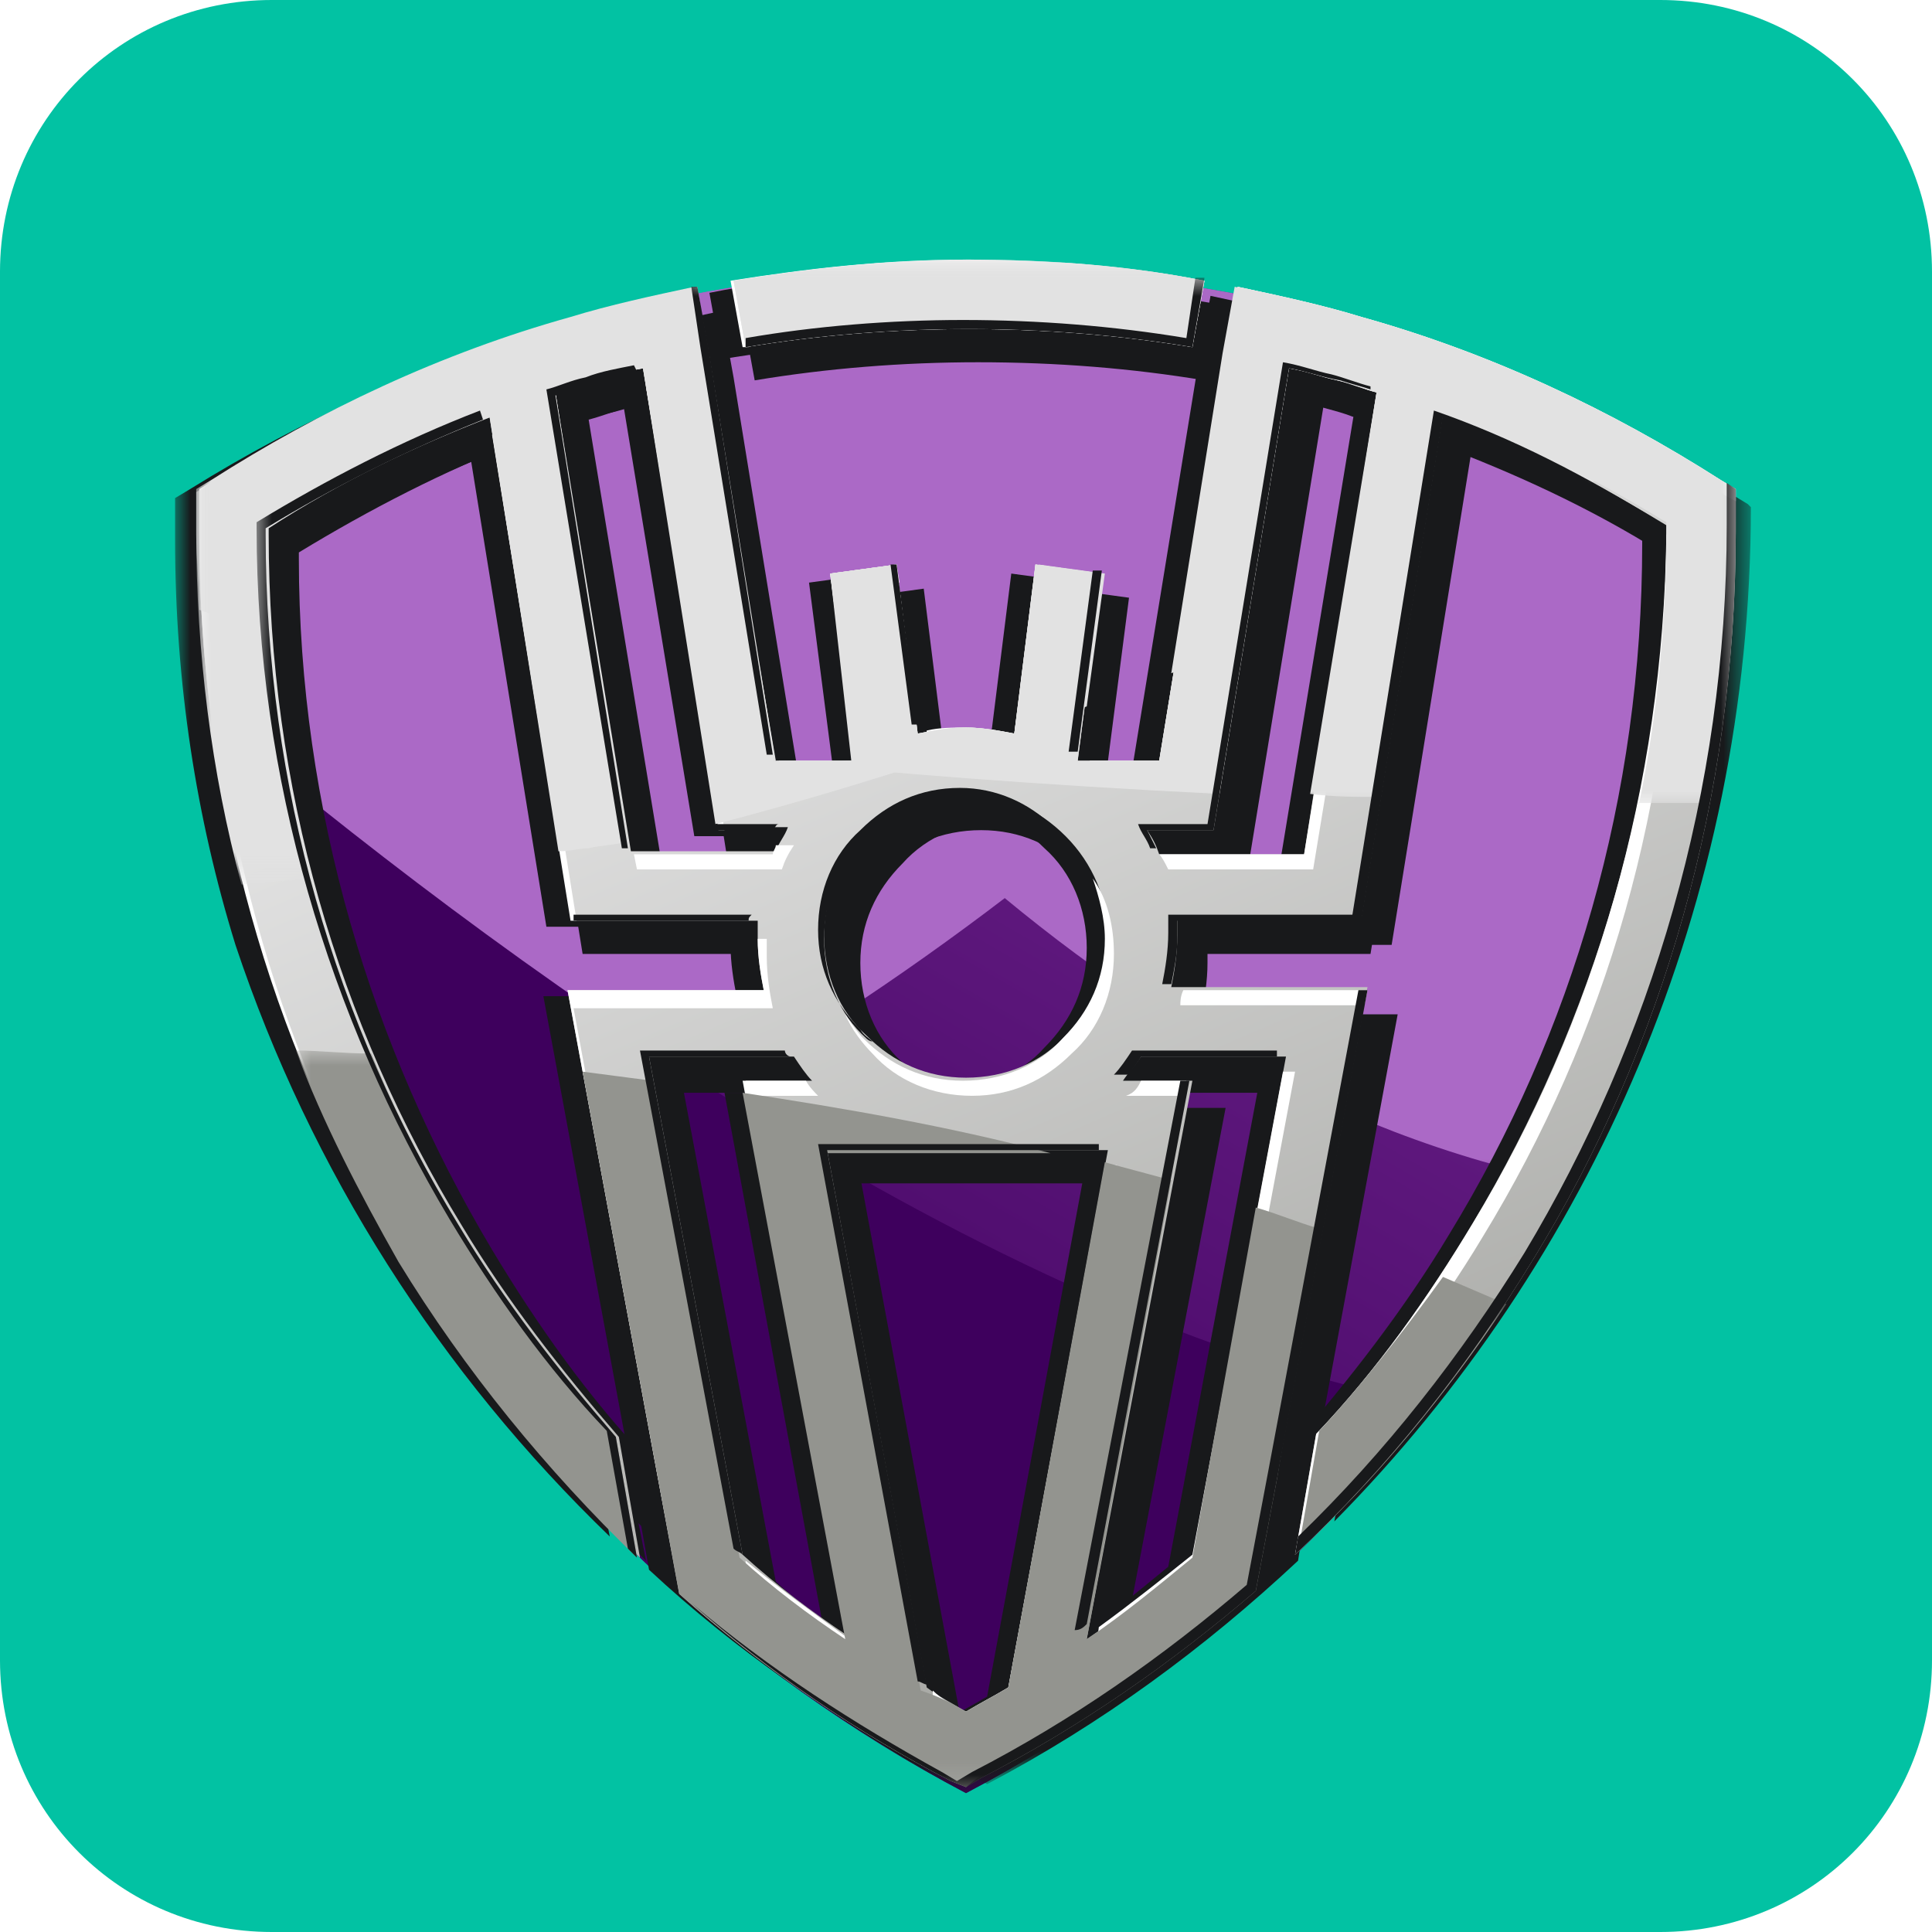 <?xml version="1.0" encoding="utf-8"?>
<!-- Generator: Adobe Illustrator 25.4.1, SVG Export Plug-In . SVG Version: 6.00 Build 0)  -->
<svg version="1.1" id="Layer_1" xmlns="http://www.w3.org/2000/svg" xmlns:xlink="http://www.w3.org/1999/xlink" x="0px" y="0px"
	 viewBox="0 0 64 64" style="enable-background:new 0 0 64 64;" xml:space="preserve">
<style type="text/css">
	.st0{fill:#02C2A3;}
	
		.st1{clip-path:url(#SVGID_00000111169794211157117570000003153733190060670654_);fill:url(#SVGID_00000020359055914285869870000008237100176725081779_);}
	.st2{filter:url(#Adobe_OpacityMaskFilter);}
	.st3{fill:url(#SVGID_00000070800791678556023130000014034680353652634040_);}
	.st4{mask:url(#SVGID_00000052066273218079184430000005048647235079940259_);fill-rule:evenodd;clip-rule:evenodd;fill:#AB69C6;}
	.st5{filter:url(#Adobe_OpacityMaskFilter_00000013904886128582991240000009778885979910213036_);}
	.st6{fill:url(#SVGID_00000132056846313903541260000001414818041855696044_);}
	.st7{mask:url(#SVGID_00000180329268852627222190000017826187434083345290_);fill-rule:evenodd;clip-rule:evenodd;fill:#3E005D;}
	.st8{filter:url(#Adobe_OpacityMaskFilter_00000014632461254997416640000003227957091618260400_);}
	.st9{fill:url(#SVGID_00000136396302207909006310000010956421328195013053_);}
	.st10{mask:url(#SVGID_00000011710216857214288430000014919402871585177790_);fill-rule:evenodd;clip-rule:evenodd;fill:#AB69C6;}
	.st11{filter:url(#Adobe_OpacityMaskFilter_00000035519517418293220810000003871886297269046157_);}
	.st12{fill:url(#SVGID_00000137824157900532646170000008868190762330763710_);}
	.st13{mask:url(#SVGID_00000085940406556328504550000012390530140147028639_);fill-rule:evenodd;clip-rule:evenodd;fill:#18191B;}
	.st14{filter:url(#Adobe_OpacityMaskFilter_00000111882121274101072160000004164064224340130448_);}
	.st15{fill:url(#SVGID_00000013880995034529589060000001159634375205044143_);}
	.st16{mask:url(#SVGID_00000053535085720139053020000016567366813793262777_);fill-rule:evenodd;clip-rule:evenodd;fill:#18191B;}
	.st17{filter:url(#Adobe_OpacityMaskFilter_00000018922963537024601290000005985289728680199569_);}
	.st18{fill:url(#SVGID_00000030470568964865854380000002004927977711769765_);}
	.st19{mask:url(#SVGID_00000161601792442906206850000005340605185155937713_);fill-rule:evenodd;clip-rule:evenodd;fill:#18191B;}
	
		.st20{clip-path:url(#SVGID_00000107552904146368329440000001133064665756648631_);fill:url(#SVGID_00000098222337492038208330000004637874156710549657_);}
	.st21{fill:#FFFFFF;}
	.st22{filter:url(#Adobe_OpacityMaskFilter_00000096051027190528527870000009495259809824636838_);}
	.st23{fill:url(#SVGID_00000063623915803958729010000000976297352930088627_);}
	.st24{mask:url(#SVGID_00000070120153381392363770000004578563518393591716_);fill:#E2E2E2;}
	.st25{filter:url(#Adobe_OpacityMaskFilter_00000067958149503716895880000008337953670383990692_);}
	.st26{fill:url(#SVGID_00000076593806787342050470000012829701177890486717_);}
	.st27{mask:url(#SVGID_00000021823474207975099620000017942507595839078833_);fill:#E2E2E2;}
	.st28{filter:url(#Adobe_OpacityMaskFilter_00000016788271491800556270000005305428335720190102_);}
	.st29{fill:url(#SVGID_00000036932959602705562610000002408019224783763865_);}
	.st30{mask:url(#SVGID_00000120517446314559532610000016193143227239814327_);fill:#93948F;}
	.st31{filter:url(#Adobe_OpacityMaskFilter_00000181769325049282033180000005938844443777633443_);}
	.st32{fill:url(#SVGID_00000079485684968403397360000005976245838297846717_);}
	.st33{mask:url(#SVGID_00000082349872036215718980000014646234409826416538_);fill:#18191B;}
</style>
<path class="st0" d="M55,64H9c-5,0-9-4-9-9V9c0-5,4-9,9-9h46c5,0,9,4,9,9v46C64,60,60,64,55,64z"/>
<g>
	<g>
		<g>
			<defs>
				<path id="SVGID_1_" d="M32,59.4c15.2-8,25.5-23.9,25.5-42.3c0-0.3,0-0.5,0-0.8C50.1,11.6,41.4,8.9,32,8.9
					c-9.4,0-18.1,2.7-25.5,7.4c0,0.3,0,0.5,0,0.8C6.5,35.4,16.8,51.4,32,59.4"/>
			</defs>
			<clipPath id="SVGID_00000062913589015734774240000005851708403741754760_">
				<use xlink:href="#SVGID_1_"  style="overflow:visible;"/>
			</clipPath>
			
				<linearGradient id="SVGID_00000109023076424803708870000003153071391373337789_" gradientUnits="userSpaceOnUse" x1="21.273" y1="52.644" x2="41.042" y2="18.538">
				<stop  offset="0" style="stop-color:#3E005D"/>
				<stop  offset="1" style="stop-color:#6E248D"/>
			</linearGradient>
			
				<rect x="6.5" y="8.9" style="clip-path:url(#SVGID_00000062913589015734774240000005851708403741754760_);fill:url(#SVGID_00000109023076424803708870000003153071391373337789_);" width="51" height="50.5"/>
		</g>
		<defs>
			<filter id="Adobe_OpacityMaskFilter" filterUnits="userSpaceOnUse" x="6.5" y="8.9" width="44.4" height="32.3">
				<feColorMatrix  type="matrix" values="1 0 0 0 0  0 1 0 0 0  0 0 1 0 0  0 0 0 1 0"/>
			</filter>
		</defs>
		
			<mask maskUnits="userSpaceOnUse" x="6.5" y="8.9" width="44.4" height="32.3" id="SVGID_00000044871843103714149360000015620347009340576160_">
			<g class="st2">
				
					<linearGradient id="SVGID_00000026859513053561966250000001299958333085188507_" gradientUnits="userSpaceOnUse" x1="-5049.378" y1="317.078" x2="-5098.802" y2="228.148" gradientTransform="matrix(1 0 0 1 5126.805 -204.361)">
					<stop  offset="0" style="stop-color:#FFFFFF"/>
					<stop  offset="1" style="stop-color:#000000"/>
				</linearGradient>
				
					<rect x="6.5" y="8.9" style="fill:url(#SVGID_00000026859513053561966250000001299958333085188507_);" width="44.4" height="32.3"/>
			</g>
		</mask>
		
			<path style="mask:url(#SVGID_00000044871843103714149360000015620347009340576160_);fill-rule:evenodd;clip-rule:evenodd;fill:#AB69C6;" d="
			M50.9,12.8C45.1,10.3,38.7,8.9,32,8.9c-9.4,0-18.1,2.7-25.5,7.4c0,0.3,0,0.5,0,0.8c0,8.8,2.4,17.1,6.5,24.1
			C31.2,34.4,44.6,20.3,50.9,12.8"/>
		<defs>
			
				<filter id="Adobe_OpacityMaskFilter_00000085968807267292959650000000212273686796264639_" filterUnits="userSpaceOnUse" x="6.9" y="23.7" width="40.5" height="35.7">
				<feColorMatrix  type="matrix" values="1 0 0 0 0  0 1 0 0 0  0 0 1 0 0  0 0 0 1 0"/>
			</filter>
		</defs>
		
			<mask maskUnits="userSpaceOnUse" x="6.9" y="23.7" width="40.5" height="35.7" id="SVGID_00000175305046896544648170000009314613844117199504_">
			<g style="filter:url(#Adobe_OpacityMaskFilter_00000085968807267292959650000000212273686796264639_);">
				
					<linearGradient id="SVGID_00000060017003793943143010000008872928329051675039_" gradientUnits="userSpaceOnUse" x1="-5088.237" y1="122.667" x2="-5104.143" y2="161.574" gradientTransform="matrix(1 0 0 1 5129.075 -114.524)">
					<stop  offset="0" style="stop-color:#FFFFFF"/>
					<stop  offset="1" style="stop-color:#000000"/>
				</linearGradient>
				
					<rect x="6.9" y="23.7" style="fill:url(#SVGID_00000060017003793943143010000008872928329051675039_);" width="40.5" height="35.7"/>
			</g>
		</mask>
		
			<path style="mask:url(#SVGID_00000175305046896544648170000009314613844117199504_);fill-rule:evenodd;clip-rule:evenodd;fill:#3E005D;" d="
			M32,59.4c6-3.2,11.3-7.6,15.4-12.9C32.6,43.8,15.9,31.3,6.9,23.7C9.1,39.2,18.7,52.3,32,59.4"/>
		<defs>
			
				<filter id="Adobe_OpacityMaskFilter_00000163776614044942805770000004729952463592905863_" filterUnits="userSpaceOnUse" x="17.3" y="8.9" width="40.3" height="30.3">
				<feColorMatrix  type="matrix" values="1 0 0 0 0  0 1 0 0 0  0 0 1 0 0  0 0 0 1 0"/>
			</filter>
		</defs>
		
			<mask maskUnits="userSpaceOnUse" x="17.3" y="8.9" width="40.3" height="30.3" id="SVGID_00000041989424717013964710000009218842393417149119_">
			<g style="filter:url(#Adobe_OpacityMaskFilter_00000163776614044942805770000004729952463592905863_);">
				
					<linearGradient id="SVGID_00000011720312197253947180000005691024387058950799_" gradientUnits="userSpaceOnUse" x1="-5191.308" y1="328.746" x2="-5141.175" y2="235.401" gradientTransform="matrix(1 0 0 1 5180.141 -214.278)">
					<stop  offset="0" style="stop-color:#FFFFFF"/>
					<stop  offset="1" style="stop-color:#000000"/>
				</linearGradient>
				
					<rect x="17.3" y="8.9" style="fill:url(#SVGID_00000011720312197253947180000005691024387058950799_);" width="40.3" height="30.3"/>
			</g>
		</mask>
		
			<path style="mask:url(#SVGID_00000041989424717013964710000009218842393417149119_);fill-rule:evenodd;clip-rule:evenodd;fill:#AB69C6;" d="
			M52.1,39.2c3.5-6.6,5.4-14.1,5.4-22.1c0-0.3,0-0.5,0-0.8C50.1,11.6,41.4,8.9,32,8.9c-5.1,0-10.1,0.8-14.7,2.3
			C23.8,21.3,35.8,36,52.1,39.2"/>
		<defs>
			
				<filter id="Adobe_OpacityMaskFilter_00000098199984004698560740000002880586701196898973_" filterUnits="userSpaceOnUse" x="5.8" y="9" width="50.6" height="49.6">
				<feColorMatrix  type="matrix" values="1 0 0 0 0  0 1 0 0 0  0 0 1 0 0  0 0 0 1 0"/>
			</filter>
		</defs>
		
			<mask maskUnits="userSpaceOnUse" x="5.8" y="9" width="50.6" height="49.6" id="SVGID_00000052790785150649652110000003736246707265671613_">
			<g style="filter:url(#Adobe_OpacityMaskFilter_00000098199984004698560740000002880586701196898973_);">
				
					<linearGradient id="SVGID_00000150096662340156749450000005183839479675281297_" gradientUnits="userSpaceOnUse" x1="-5145.697" y1="58.113" x2="-5083.65" y2="167.288" gradientTransform="matrix(1 0 0 1 5123.315 -118.365)">
					<stop  offset="0" style="stop-color:#FFFFFF"/>
					<stop  offset="1" style="stop-color:#000000"/>
				</linearGradient>
				
					<rect x="5.8" y="9" style="fill:url(#SVGID_00000150096662340156749450000005183839479675281297_);" width="50.6" height="49.6"/>
			</g>
		</mask>
		
			<path style="mask:url(#SVGID_00000052790785150649652110000003736246707265671613_);fill-rule:evenodd;clip-rule:evenodd;fill:#18191B;" d="
			M38.7,11.9c-2.4-0.4-4.9-0.6-7.4-0.6c-2.5,0-5,0.2-7.4,0.6l-0.4-2.2C26,9.2,28.6,9,31.3,9c2.7,0,5.3,0.2,7.8,0.7L38.7,11.9z
			 M34.6,28.1c-0.9-0.9-2-1.4-3.3-1.4c-1.3,0-2.5,0.5-3.3,1.4c-0.9,0.9-1.4,2-1.4,3.3c0,1.3,0.5,2.5,1.4,3.3c0.9,0.9,2,1.4,3.3,1.4
			c1.3,0,2.5-0.5,3.3-1.4c0.9-0.9,1.4-2,1.4-3.3C36,30.1,35.5,28.9,34.6,28.1z M42,12.5l-2.5,15.3h-2.3c0.2,0.3,0.3,0.5,0.4,0.8h4.8
			l2.5-15.2c-0.4-0.1-0.8-0.3-1.3-0.4C43.1,12.8,42.5,12.7,42,12.5z M35.2,54.6c1.2-0.8,2.4-1.8,3.5-2.7l3.1-16.5H37
			c-0.2,0.3-0.4,0.5-0.6,0.8h2.3L35.2,54.6z M20.5,12.5c-0.6,0.1-1.1,0.3-1.6,0.4c-0.4,0.1-0.9,0.3-1.3,0.4l2.5,15.2h4.8
			c0.1-0.3,0.3-0.5,0.4-0.8H23L20.5,12.5z M26.2,36.2c-0.2-0.2-0.4-0.5-0.6-0.8h-4.8l3.1,16.5c1.1,1,2.3,1.9,3.5,2.7l-3.4-18.4H26.2
			z M30.8,58.6c3.8-2,7.2-4.5,10.3-7.4l0.3-1.9l0,0l3-16.2H38c0.1-0.5,0.2-1.1,0.2-1.7c0-0.2,0-0.4,0-0.6h6.1l2.7-16.7
			c2.6,1,5.1,2.2,7.4,3.7l0,0.2c0,8.4-2.3,16.2-6.4,22.9c-1.5,2.5-3.3,4.8-5.2,7l-0.4,2c8.5-8.6,13.8-20.5,13.8-33.6l-0.1-0.1
			c-3.7-2.3-7.7-4.1-11.9-5.4c-1.3-0.4-2.7-0.7-4.1-1l-0.4,2.2l0,0l-2.2,13.5H35c0,0,0,0-0.1,0l0.8-6.2L33.5,19l-0.7,5.6
			c-0.5-0.1-1-0.2-1.6-0.2c-0.5,0-1.1,0.1-1.6,0.2L29,19l-2.2,0.3l0.8,6.2c0,0,0,0-0.1,0h-2.6l-2.2-13.5l0,0l-0.4-2.2
			c-1.4,0.3-2.8,0.6-4.1,1C14,12.1,10,13.9,6.3,16.2l-0.5,0.3l0,0.6c0,0.1,0,0.3,0,0.4c0,0.5,0,0.2,0,0.4c0,4.7,0.7,9.2,2,13.4
			c2.5,7.5,6.8,14.2,12.4,19.6l-0.6-3c-2-2.1-3.7-4.5-5.2-7C10.4,34.2,8,26.3,8,17.9v-0.2c2.3-1.4,4.8-2.7,7.4-3.7l2.7,16.7h6.1
			c0,0.2,0,0.4,0,0.6c0,0.6,0.1,1.2,0.2,1.7H18l3,16.2l0,0l0.5,2.8C24.4,54.7,27.5,56.8,30.8,58.6z M31.3,57
			c0.5-0.3,0.9-0.5,1.4-0.8l3.3-17.8c-3.2,0-6.1,0-9.3,0l3.3,17.8C30.3,56.5,30.8,56.8,31.3,57z"/>
		<defs>
			
				<filter id="Adobe_OpacityMaskFilter_00000053510058222416235230000009756621502196700560_" filterUnits="userSpaceOnUse" x="7.6" y="9.5" width="50.6" height="49.6">
				<feColorMatrix  type="matrix" values="1 0 0 0 0  0 1 0 0 0  0 0 1 0 0  0 0 0 1 0"/>
			</filter>
		</defs>
		
			<mask maskUnits="userSpaceOnUse" x="7.6" y="9.5" width="50.6" height="49.6" id="SVGID_00000011737636862549193560000002099120304157188027_">
			<g style="filter:url(#Adobe_OpacityMaskFilter_00000053510058222416235230000009756621502196700560_);">
				
					<linearGradient id="SVGID_00000037667298659958618360000013471315837206302593_" gradientUnits="userSpaceOnUse" x1="-5146.068" y1="66.046" x2="-5093.3" y2="161.575" gradientTransform="matrix(1 0 0 1 5132.544 -115.842)">
					<stop  offset="0" style="stop-color:#FFFFFF"/>
					<stop  offset="1" style="stop-color:#000000"/>
				</linearGradient>
				
					<rect x="7.6" y="9.5" style="fill:url(#SVGID_00000037667298659958618360000013471315837206302593_);" width="50.6" height="49.6"/>
			</g>
		</mask>
		
			<path style="mask:url(#SVGID_00000011737636862549193560000002099120304157188027_);fill-rule:evenodd;clip-rule:evenodd;fill:#18191B;" d="
			M40.6,12.4c-2.4-0.4-4.9-0.6-7.4-0.6c-2.5,0-5,0.2-7.4,0.6l-0.4-2.2c2.5-0.4,5.1-0.7,7.8-0.7s5.3,0.2,7.8,0.7L40.6,12.4z
			 M36.5,28.6c-0.9-0.9-2-1.4-3.3-1.4c-1.3,0-2.5,0.5-3.3,1.4c-0.9,0.9-1.4,2-1.4,3.3c0,1.3,0.5,2.5,1.4,3.3c0.9,0.9,2,1.4,3.3,1.4
			c1.3,0,2.5-0.5,3.3-1.4c0.9-0.9,1.4-2,1.4-3.3C37.8,30.6,37.3,29.5,36.5,28.6z M43.9,13.1l-2.5,15.3h-2.3c0.2,0.3,0.3,0.5,0.4,0.8
			h4.8l2.5-15.2c-0.4-0.1-0.8-0.3-1.3-0.4C45,13.3,44.4,13.2,43.9,13.1z M37.1,55.1c1.2-0.8,2.4-1.8,3.5-2.7l3.1-16.5h-4.8
			c-0.2,0.3-0.4,0.5-0.6,0.8h2.3L37.1,55.1z M22.4,13.1c-0.6,0.1-1.1,0.3-1.6,0.4c-0.4,0.1-0.9,0.3-1.3,0.4l2.5,15.2h4.8
			c0.1-0.3,0.3-0.5,0.4-0.8h-2.3L22.4,13.1z M28,36.7c-0.2-0.2-0.4-0.5-0.6-0.8h-4.8l3.1,16.5c1.1,1,2.3,1.9,3.5,2.7l-3.4-18.4H28z
			 M32.7,59.1c3.8-2,7.2-4.5,10.3-7.4l0.3-1.9l0,0l3-16.2h-6.5c0.1-0.5,0.2-1.1,0.2-1.7c0-0.2,0-0.4,0-0.6h6.1l2.7-16.7
			c2.6,1,5.1,2.2,7.4,3.7l0,0.2c0,8.4-2.3,16.2-6.4,22.9c-1.5,2.5-3.3,4.8-5.2,7l-0.4,2c8.5-8.6,13.8-20.5,13.8-33.6l-0.1-0.1
			c-3.7-2.3-7.7-4.1-11.9-5.4c-1.3-0.4-2.7-0.7-4.1-1l-0.4,2.2h0l-2.2,13.5h-2.6c0,0,0,0-0.1,0l0.8-6.2l-2.2-0.3l-0.7,5.6
			c-0.5-0.1-1-0.2-1.6-0.2c-0.5,0-1.1,0.1-1.6,0.2l-0.7-5.6l-2.2,0.3l0.8,6.2c0,0,0,0-0.1,0h-2.6l-2.2-13.5l0,0l-0.4-2.2
			c-1.4,0.3-2.8,0.6-4.1,1c-4.3,1.2-8.3,3.1-11.9,5.4L7.7,17l0,0.6c0,0.1,0,0.3,0,0.4c0,0.5,0,0.2,0,0.4c0,4.7,0.7,9.2,2,13.4
			c2.5,7.5,6.8,14.2,12.4,19.6l-0.6-3c-2-2.1-3.7-4.5-5.2-7c-4-6.7-6.4-14.6-6.4-22.9l0-0.2c2.3-1.4,4.8-2.7,7.4-3.7L20,31.4h6.1
			c0,0.2,0,0.4,0,0.6c0,0.6,0.1,1.2,0.2,1.7h-6.5l3,16.2l0,0l0.5,2.8C26.2,55.2,29.3,57.3,32.7,59.1z M33.1,57.5
			c0.5-0.3,0.9-0.5,1.4-0.8L37.8,39c-3.2,0-6.1,0-9.3,0l3.3,17.8C32.2,57,32.7,57.3,33.1,57.5z"/>
		<defs>
			
				<filter id="Adobe_OpacityMaskFilter_00000045596675754395134540000010590266094828481154_" filterUnits="userSpaceOnUse" x="7" y="9.8" width="50.6" height="49.6">
				<feColorMatrix  type="matrix" values="1 0 0 0 0  0 1 0 0 0  0 0 1 0 0  0 0 0 1 0"/>
			</filter>
		</defs>
		
			<mask maskUnits="userSpaceOnUse" x="7" y="9.8" width="50.6" height="49.6" id="SVGID_00000183212418014786997970000011576515006407364231_">
			<g style="filter:url(#Adobe_OpacityMaskFilter_00000045596675754395134540000010590266094828481154_);">
				
					<linearGradient id="SVGID_00000104682778533341635780000014540453750319103127_" gradientUnits="userSpaceOnUse" x1="-5166.174" y1="36.256" x2="-5086.486" y2="166.021" gradientTransform="matrix(1 0 0 1 5129.12 -114.524)">
					<stop  offset="0" style="stop-color:#FFFFFF"/>
					<stop  offset="1" style="stop-color:#000000"/>
				</linearGradient>
				
					<rect x="7" y="9.8" style="fill:url(#SVGID_00000104682778533341635780000014540453750319103127_);" width="50.6" height="49.6"/>
			</g>
		</mask>
		
			<path style="mask:url(#SVGID_00000183212418014786997970000011576515006407364231_);fill-rule:evenodd;clip-rule:evenodd;fill:#18191B;" d="
			M39.9,12.6C37.5,12.2,35,12,32.4,12c-2.5,0-5,0.2-7.4,0.6l-0.4-2.2c2.5-0.4,5.1-0.7,7.8-0.7s5.3,0.2,7.8,0.7L39.9,12.6z
			 M35.8,28.9c-0.9-0.9-2-1.4-3.3-1.4s-2.5,0.5-3.3,1.4c-0.9,0.9-1.4,2-1.4,3.3c0,1.3,0.5,2.5,1.4,3.3c0.9,0.9,2,1.4,3.3,1.4
			s2.5-0.5,3.3-1.4c0.9-0.9,1.4-2,1.4-3.3C37.2,30.9,36.6,29.7,35.8,28.9z M43.2,13.3l-2.5,15.3h-2.3c0.2,0.3,0.3,0.5,0.4,0.8h4.8
			l2.5-15.2c-0.4-0.1-0.8-0.3-1.3-0.4C44.3,13.6,43.7,13.5,43.2,13.3z M36.4,55.4c1.2-0.8,2.4-1.8,3.5-2.7L43,36.2h-4.8
			c-0.2,0.3-0.4,0.5-0.6,0.8h2.3L36.4,55.4z M21.7,13.3c-0.6,0.1-1.1,0.3-1.6,0.4c-0.4,0.1-0.9,0.3-1.3,0.4l2.5,15.2H26
			c0.1-0.3,0.3-0.5,0.4-0.8h-2.3L21.7,13.3z M27.3,37c-0.2-0.2-0.4-0.5-0.6-0.8h-4.8l3.1,16.5c1.1,1,2.3,1.9,3.5,2.7L25.1,37H27.3z
			 M32,59.4c3.8-2,7.2-4.5,10.3-7.4l0.3-1.9l0,0l3-16.2h-6.5c0.1-0.5,0.2-1.1,0.2-1.7c0-0.2,0-0.4,0-0.6h6.1l2.7-16.7
			c2.6,1,5.1,2.2,7.4,3.7l0,0.2c0,8.4-2.3,16.2-6.4,22.9c-1.5,2.5-3.3,4.8-5.2,7l-0.4,2c8.5-8.6,13.8-20.5,13.8-33.6L57.4,17
			c-3.7-2.3-7.7-4.1-11.9-5.4c-1.3-0.4-2.7-0.7-4.1-1L41,12.8l0,0l-2.2,13.5h-2.6c0,0,0,0-0.1,0l0.8-6.2l-2.2-0.3L34,25.4
			c-0.5-0.1-1-0.2-1.6-0.2c-0.5,0-1.1,0.1-1.6,0.2l-0.7-5.6l-2.2,0.3l0.8,6.2c0,0,0,0-0.1,0h-2.6l-2.2-13.5l0,0l-0.4-2.2
			c-1.4,0.3-2.8,0.6-4.1,1c-4.3,1.2-8.3,3.1-11.9,5.4L7,17.3l0,0.6c0,0.1,0,0.3,0,0.4c0,0.5,0,0.2,0,0.4c0,4.7,0.7,9.2,2,13.4
			c2.5,7.5,6.8,14.2,12.4,19.6l-0.6-3c-2-2.1-3.7-4.5-5.2-7c-4-6.7-6.4-14.6-6.4-22.9l0-0.2c2.3-1.4,4.8-2.7,7.4-3.7l2.7,16.7h6.1
			c0,0.2,0,0.4,0,0.6c0,0.6,0.1,1.2,0.2,1.7h-6.5l3,16.2l0,0l0.5,2.8C25.5,55.4,28.6,57.6,32,59.4z M32.4,57.8
			c0.5-0.3,0.9-0.5,1.4-0.8l3.3-17.8c-3.2,0-6.1,0-9.3,0L31.1,57C31.5,57.3,32,57.6,32.4,57.8z"/>
		<g>
			<defs>
				<path id="SVGID_00000005225434825264150250000001676930025647243440_" d="M39.5,11.5c-2.4-0.4-4.9-0.6-7.4-0.6
					c-2.5,0-5,0.2-7.4,0.6l-0.4-2.2c2.5-0.4,5.1-0.7,7.8-0.7c2.7,0,5.3,0.2,7.8,0.7L39.5,11.5z M35.3,27.7c-0.9-0.9-2-1.4-3.3-1.4
					c-1.3,0-2.5,0.5-3.3,1.4c-0.9,0.9-1.4,2-1.4,3.3c0,1.3,0.5,2.5,1.4,3.3c0.9,0.9,2,1.4,3.3,1.4c1.3,0,2.5-0.5,3.3-1.4
					c0.9-0.9,1.4-2,1.4-3.3C36.7,29.8,36.2,28.6,35.3,27.7z M42.7,12.2l-2.5,15.3H38c0.2,0.3,0.3,0.5,0.4,0.8h4.8L45.6,13
					c-0.4-0.1-0.8-0.3-1.3-0.4C43.8,12.5,43.3,12.3,42.7,12.2z M36,54.3c1.2-0.8,2.4-1.8,3.5-2.7L42.6,35h-4.8
					c-0.2,0.3-0.4,0.5-0.6,0.8h2.3L36,54.3z M21.3,12.2c-0.6,0.1-1.1,0.3-1.6,0.4c-0.4,0.1-0.9,0.3-1.3,0.4l2.5,15.2h4.8
					c0.1-0.3,0.3-0.5,0.4-0.8h-2.3L21.3,12.2z M26.9,35.8c-0.2-0.2-0.4-0.5-0.6-0.8h-4.8l3.1,16.5c1.1,1,2.3,1.9,3.5,2.7l-3.4-18.4
					H26.9z M28.3,25.2L27.5,19l2.2-0.3l0.7,5.6c0.5-0.1,1-0.2,1.6-0.2c0.5,0,1.1,0.1,1.6,0.2l0.7-5.6l2.2,0.3l-0.8,6.2
					c0,0,0,0,0.1,0h2.6l2.2-13.5l0,0l0.4-2.2c1.4,0.3,2.8,0.6,4.1,1c4.3,1.2,8.3,3.1,11.9,5.4l0.5,0.3l0,0.6c0,0.1,0,0.3,0,0.4
					c0,0.5,0,0.2,0,0.4c0,8.8-2.4,17.1-6.7,24.1c-2.2,3.6-4.8,6.9-7.9,9.8l0.7-4c2-2.1,3.7-4.5,5.2-7c4-6.7,6.4-14.6,6.4-22.9l0-0.2
					c-2.3-1.4-4.8-2.7-7.4-3.7l-2.7,16.7H39c0,0.2,0,0.4,0,0.6c0,0.6-0.1,1.2-0.2,1.7h6.5l-3,16.2l0,0l-0.7,3.7
					c-2.8,2.4-5.8,4.5-9.1,6.2L32,59.2L31.5,59c-3.3-1.7-6.3-3.8-9-6.2L21.8,49l0,0l-3-16.2h6.5c-0.1-0.5-0.2-1.1-0.2-1.7
					c0-0.2,0-0.4,0-0.6h-6.1l-2.7-16.7c-2.6,1-5.1,2.2-7.4,3.7l0,0.2c0,8.4,2.3,16.2,6.4,22.9c1.5,2.5,3.3,4.8,5.2,7l0.7,4
					c-3-2.9-5.7-6.2-7.9-9.8c-4.2-7-6.7-15.3-6.7-24.1c0-0.2,0,0.1,0-0.4c0-0.1,0-0.3,0-0.4l0-0.6l0.5-0.3c3.7-2.3,7.7-4.1,11.9-5.4
					c1.3-0.4,2.7-0.7,4.1-1l0.4,2.2l0,0l2.2,13.5L28.3,25.2C28.2,25.2,28.3,25.2,28.3,25.2z M32,56.7c0.5-0.3,0.9-0.5,1.4-0.8
					l3.3-17.8c-3.2,0-6.1,0-9.3,0l3.3,17.8C31.1,56.2,31.5,56.4,32,56.7z"/>
			</defs>
			<clipPath id="SVGID_00000140704727178142432610000013692412669471212471_">
				<use xlink:href="#SVGID_00000005225434825264150250000001676930025647243440_"  style="overflow:visible;"/>
			</clipPath>
			
				<linearGradient id="SVGID_00000046317789336475802440000000784024126227621533_" gradientUnits="userSpaceOnUse" x1="45.574" y1="65.501" x2="25.875" y2="19.675">
				<stop  offset="0" style="stop-color:#93948F"/>
				<stop  offset="1" style="stop-color:#E2E2E2"/>
			</linearGradient>
			
				<rect x="6.5" y="8.7" style="clip-path:url(#SVGID_00000140704727178142432610000013692412669471212471_);fill:url(#SVGID_00000046317789336475802440000000784024126227621533_);" width="51" height="50.6"/>
		</g>
		<path class="st21" d="M24.8,11.5c-0.1,0-0.1,0-0.2,0l-0.4-2.2c2.5-0.4,5.1-0.7,7.8-0.7c2.7,0,5.3,0.2,7.8,0.7l-0.1,0.5
			c-2.4-0.4-4.9-0.6-7.4-0.6c-2.7,0-5.3,0.2-7.8,0.7L24.8,11.5z M28,33.6c0.2,0.3,0.4,0.6,0.6,0.8c0.9,0.9,2,1.4,3.3,1.4
			c1.3,0,2.5-0.5,3.3-1.4c0.9-0.9,1.4-2,1.4-3.3c0-0.7-0.2-1.4-0.4-2c0.5,0.7,0.7,1.6,0.7,2.5c0,1.3-0.5,2.5-1.4,3.3
			c-0.9,0.9-2,1.4-3.3,1.4c-1.3,0-2.5-0.5-3.3-1.4C28.6,34.6,28.2,34.1,28,33.6z M38.4,28.3h4.8l2.4-14.8c0.1,0,0.2,0.1,0.4,0.1
			l-2.5,15.2h-4.8C38.6,28.6,38.5,28.4,38.4,28.3z M37.8,35.8h1.5l-0.1,0.5h-1.9C37.6,36.2,37.7,36,37.8,35.8z M36.4,53.9
			c1.1-0.8,2.1-1.6,3.1-2.4l3-16h0.4l-3.1,16.5c-1.1,1-2.3,1.9-3.5,2.7L36.4,53.9z M24,27.5h-0.2l-2.4-14.7c0.1,0,0.1,0,0.2,0
			L24,27.5z M21,28.3h4.6c0-0.1,0.1-0.2,0.1-0.3h0.6c-0.2,0.3-0.3,0.5-0.4,0.8h-4.8L21,28.3z M24.7,51.7c1.1,0.9,2.2,1.7,3.3,2.5
			l-3.4-18.4h2.1c0.1,0.2,0.3,0.4,0.4,0.5h-2.3l3.4,18.4c-1.2-0.8-2.4-1.8-3.5-2.7L24.7,51.7z M12.5,40.4
			c-3.8-6.7-5.9-14.5-5.9-22.8c0-0.2,0,0.1,0-0.4c0-0.1,0-0.3,0-0.4l0-0.6l0.5-0.3c3.7-2.3,7.7-4.1,11.9-5.4c1.3-0.4,2.7-0.7,4.1-1
			l0.1,0.6c-1.3,0.3-2.6,0.6-3.9,0.9C15,12.3,11,14.1,7.4,16.4l-0.5,0.3l0,0.6c0,0.1,0,0.3,0,0.4c0,0.5,0,0.2,0,0.4
			C6.8,26.2,8.9,33.8,12.5,40.4z M14.4,39.3c0.2,0.4,0.5,0.8,0.7,1.3c1.5,2.5,3.3,4.8,5.2,7l0,0.3c-1.9-2.1-3.5-4.3-5-6.7
			C15.1,40.5,14.7,39.9,14.4,39.3z M19.1,30.5h-0.2l-2.6-16.1c0.1,0,0.1,0,0.2-0.1L19.1,30.5z M22.7,52.9c-0.1-0.1-0.2-0.1-0.2-0.2
			L21.8,49l0,0l-3-16.2h6.5c-0.1-0.5-0.2-1.1-0.2-1.7v0h0.3c0,0.2,0,0.4,0,0.6c0,0.6,0.1,1.2,0.2,1.7H19l3,16.2l0,0L22.7,52.9z
			 M39.2,32.8h6.1l-0.1,0.5h-6.1C39.1,33.2,39.1,33,39.2,32.8z M43.4,51c-0.2,0.2-0.3,0.3-0.5,0.5l0.7-4c2-2.1,3.7-4.5,5.2-7
			c4-6.6,6.3-14.4,6.4-22.8c0.1,0.1,0.2,0.1,0.3,0.2l0,0.2c0,8.4-2.3,16.2-6.4,22.9c-1.5,2.5-3.3,4.8-5.2,7L43.4,51z M36.1,25.2h2.3
			l2.2-13.5l0,0l0.4-2.2c1.4,0.3,2.8,0.6,4.1,1c4.3,1.2,8.3,3.1,11.9,5.4l0.5,0.3l0,0.4l-0.2-0.1c-3.7-2.3-7.7-4.1-11.9-5.4
			c-1.3-0.4-2.7-0.7-4.1-1l-0.4,2.2l0,0l-2.2,13.5h-2.6c0,0,0,0-0.1,0L36.1,25.2z M30.7,24.2c0.4-0.1,0.9-0.1,1.3-0.1
			c0.5,0,1.1,0.1,1.6,0.2l0.7-5.6l2.2,0.3l-0.1,0.5l-1.9-0.2l-0.7,5.6c-0.5-0.1-1-0.2-1.6-0.2c-0.5,0-1.1,0.1-1.6,0.2L30.7,24.2z
			 M28.3,25.2L27.5,19l2.2-0.3l0.1,0.6l-2,0.2l0.8,6.2c0,0,0,0-0.1,0h-2.6l-0.1-0.5L28.3,25.2C28.2,25.2,28.3,25.2,28.3,25.2z
			 M32,56.7c0.5-0.3,0.9-0.5,1.4-0.8l3.2-17.3H37l-3.3,17.8c-0.5,0.3-0.9,0.5-1.4,0.8c-0.5-0.3-0.9-0.5-1.4-0.8L30.9,56
			C31.2,56.3,31.6,56.5,32,56.7z"/>
		<defs>
			
				<filter id="Adobe_OpacityMaskFilter_00000006707968331006933600000001403675834247424898_" filterUnits="userSpaceOnUse" x="6.5" y="8.7" width="48.7" height="20.6">
				<feColorMatrix  type="matrix" values="1 0 0 0 0  0 1 0 0 0  0 0 1 0 0  0 0 0 1 0"/>
			</filter>
		</defs>
		
			<mask maskUnits="userSpaceOnUse" x="6.5" y="8.7" width="48.7" height="20.6" id="SVGID_00000150812167435541457740000011814370573956196793_">
			<g style="filter:url(#Adobe_OpacityMaskFilter_00000006707968331006933600000001403675834247424898_);">
				
					<linearGradient id="SVGID_00000142874383548192091760000018296830504935465373_" gradientUnits="userSpaceOnUse" x1="-5090.806" y1="309.335" x2="-5097.765" y2="273.979" gradientTransform="matrix(1 0 0 1 5127.007 -263.345)">
					<stop  offset="0" style="stop-color:#FFFFFF"/>
					<stop  offset="1" style="stop-color:#000000"/>
				</linearGradient>
				
					<rect x="6.5" y="8.7" style="fill:url(#SVGID_00000142874383548192091760000018296830504935465373_);" width="48.7" height="20.6"/>
			</g>
		</mask>
		<path style="mask:url(#SVGID_00000150812167435541457740000011814370573956196793_);fill:#E2E2E2;" d="M39.5,11.5
			c-2.4-0.4-4.9-0.6-7.4-0.6c-2.5,0-5,0.2-7.4,0.6l-0.4-2.2c2.5-0.4,5.1-0.7,7.8-0.7c2.7,0,5.3,0.2,7.8,0.7L39.5,11.5z M38.8,22.3
			c0.8-0.3,1.6-0.6,2.4-1l1.5-9.1c0.6,0.1,1.1,0.3,1.6,0.4c0.4,0.1,0.9,0.3,1.3,0.4l-1.1,6.9c0.8-0.4,1.6-0.7,2.4-1.1l0.8-5.1
			c1.7,0.7,3.4,1.4,5,2.3c0.8-0.4,1.6-0.8,2.4-1.2C52,13,48.6,11.5,45,10.5c-1.3-0.4-2.7-0.7-4.1-1l-0.4,2.2l0,0L38.8,22.3z
			 M33.6,24.3c0.8-0.3,1.6-0.6,2.4-0.9l0.6-4.4l-2.2-0.3L33.6,24.3z M8,29.3c0.8-0.1,1.5-0.1,2.3-0.2c-1-3.7-1.5-7.5-1.5-11.5l0-0.2
			c2.3-1.4,4.8-2.7,7.4-3.7l2.3,14.5c0.4,0,0.7-0.1,1-0.1c0.4-0.1,0.8-0.1,1.2-0.2L18.4,13c0.4-0.1,0.8-0.3,1.3-0.4
			c0.5-0.2,1.1-0.3,1.6-0.4l2.4,15.1c2.7-0.7,6.1-1.7,9.8-3c-0.5-0.1-1-0.2-1.5-0.2c-0.5,0-1.1,0.1-1.6,0.2l-0.7-5.6L27.5,19
			l0.8,6.2c0,0,0,0-0.1,0h-2.6l-2.2-13.5l0,0l-0.4-2.2c-1.4,0.3-2.8,0.6-4.1,1c-4.3,1.2-8.3,3.1-11.9,5.4l-0.5,0.3l0,0.6
			c0,0.1,0,0.3,0,0.4c0,0.5,0,0.2,0,0.4C6.5,21.6,7,25.6,8,29.3z"/>
		<defs>
			
				<filter id="Adobe_OpacityMaskFilter_00000126323542960627681230000014940274880885631659_" filterUnits="userSpaceOnUse" x="6.5" y="8.7" width="51" height="18">
				<feColorMatrix  type="matrix" values="1 0 0 0 0  0 1 0 0 0  0 0 1 0 0  0 0 0 1 0"/>
			</filter>
		</defs>
		
			<mask maskUnits="userSpaceOnUse" x="6.5" y="8.7" width="51" height="18" id="SVGID_00000163062798312312716730000009855869592784241836_">
			<g style="filter:url(#Adobe_OpacityMaskFilter_00000126323542960627681230000014940274880885631659_);">
				
					<linearGradient id="SVGID_00000117668099062950032210000005142600422129918134_" gradientUnits="userSpaceOnUse" x1="-5099.264" y1="312.865" x2="-5092.611" y2="283.453" gradientTransform="matrix(1 0 0 1 5127.007 -276.356)">
					<stop  offset="0" style="stop-color:#FFFFFF"/>
					<stop  offset="1" style="stop-color:#000000"/>
				</linearGradient>
				<rect x="6.5" y="8.7" style="fill:url(#SVGID_00000117668099062950032210000005142600422129918134_);" width="51" height="18"/>
			</g>
		</mask>
		<path style="mask:url(#SVGID_00000163062798312312716730000009855869592784241836_);fill:#E2E2E2;" d="M39.5,11.5
			c-2.4-0.4-4.9-0.6-7.4-0.6c-2.5,0-5,0.2-7.4,0.6l-0.4-2.2c2.5-0.4,5.1-0.7,7.8-0.7c2.7,0,5.3,0.2,7.8,0.7L39.5,11.5z M25.7,25.2
			c-0.9-0.1-1.7-0.2-2.3-0.3l-2.1-12.7c-0.6,0.1-1.1,0.3-1.6,0.4c-0.4,0.1-0.9,0.3-1.3,0.4l1.8,11.3c-0.7-0.2-1.5-0.4-2.4-0.6
			l-1.6-10c-2.6,1-5.1,2.2-7.4,3.7l0,0.2c0,1.1,0,2.3,0.1,3.4c-0.8-0.3-1.5-0.5-2.3-0.8c0-0.8-0.1-1.7-0.1-2.5c0-0.2,0,0.1,0-0.4
			c0-0.1,0-0.3,0-0.4l0-0.6l0.5-0.3c3.7-2.3,7.7-4.1,11.9-5.4c1.3-0.4,2.7-0.7,4.1-1l0.4,2.2l0,0L25.7,25.2z M56.6,26.6
			c-0.8,0-1.5,0-2.3,0c0.6-2.9,0.9-6,0.9-9.1l0-0.2c-2.3-1.4-4.8-2.7-7.4-3.7l-2.1,12.8c-0.8,0-1.5,0-2.3-0.1L45.6,13
			c-0.4-0.1-0.8-0.3-1.3-0.4c-0.5-0.2-1.1-0.3-1.6-0.4l-2.3,14.1c-6-0.3-11.2-0.7-14.8-1.1h2.5c0,0,0,0,0.1,0L27.5,19l2.2-0.3
			l0.7,5.6c0.5-0.1,1-0.2,1.6-0.2c0.5,0,1.1,0.1,1.6,0.2l0.7-5.6l2.2,0.3l-0.8,6.2c0,0,0,0,0.1,0h2.6l2.2-13.5l0,0l0.4-2.2
			c1.4,0.3,2.8,0.6,4.1,1c4.3,1.2,8.3,3.1,11.9,5.4l0.5,0.3l0,0.6c0,0.1,0,0.3,0,0.4c0,0.5,0,0.2,0,0.4
			C57.5,20.7,57.2,23.7,56.6,26.6z"/>
		<defs>
			
				<filter id="Adobe_OpacityMaskFilter_00000005963706628756639900000004514689203518647437_" filterUnits="userSpaceOnUse" x="9.8" y="34.8" width="40" height="24.5">
				<feColorMatrix  type="matrix" values="1 0 0 0 0  0 1 0 0 0  0 0 1 0 0  0 0 0 1 0"/>
			</filter>
		</defs>
		
			<mask maskUnits="userSpaceOnUse" x="9.8" y="34.8" width="40" height="24.5" id="SVGID_00000111192844451614306660000013315846775717597581_">
			<g style="filter:url(#Adobe_OpacityMaskFilter_00000005963706628756639900000004514689203518647437_);">
				
					<linearGradient id="SVGID_00000175319805661616059540000011801045259765822893_" gradientUnits="userSpaceOnUse" x1="-5093.096" y1="89.758" x2="-5113.781" y2="163.929" gradientTransform="matrix(1 0 0 1 5143.108 -115.231)">
					<stop  offset="0" style="stop-color:#FFFFFF"/>
					<stop  offset="1" style="stop-color:#000000"/>
				</linearGradient>
				
					<rect x="9.8" y="34.8" style="fill:url(#SVGID_00000175319805661616059540000011801045259765822893_);" width="40" height="24.5"/>
			</g>
		</mask>
		<path style="mask:url(#SVGID_00000111192844451614306660000013315846775717597581_);fill:#93948F;" d="M47.8,42.3
			c0.7,0.3,1.4,0.6,2.1,0.9c-2,3-4.3,5.8-6.9,8.2l0.7-4C45.1,45.9,46.5,44.1,47.8,42.3 M9.8,34.8c0.8,0,1.6,0.1,2.5,0.1
			c0.8,2,1.8,3.9,2.9,5.7c1.5,2.5,3.3,4.8,5.2,7l0.7,4c-3-2.9-5.7-6.2-7.9-9.8C11.9,39.5,10.7,37.2,9.8,34.8z M32,56.7
			c0.5-0.3,0.9-0.5,1.4-0.8l3.2-17.4c0.7,0.2,1.5,0.4,2.2,0.6L36,54.3c1.2-0.8,2.4-1.8,3.5-2.7L41.6,40c0.7,0.2,1.4,0.5,2.1,0.7
			L42.3,49l0,0l-0.7,3.7c-2.8,2.4-5.8,4.5-9.1,6.2L32,59.2L31.5,59c-3.3-1.7-6.3-3.8-9-6.2L21.8,49l0,0l-2.5-13.5
			c0.8,0.1,1.5,0.2,2.3,0.3l2.9,15.8c1.1,1,2.3,1.9,3.5,2.7l-3.4-18.1c3.3,0.5,6.8,1.1,10.2,2h-7.6l3.3,17.8
			C31.1,56.2,31.5,56.4,32,56.7z"/>
		<defs>
			
				<filter id="Adobe_OpacityMaskFilter_00000093879247571119753960000003158325232493102508_" filterUnits="userSpaceOnUse" x="8.5" y="9.3" width="49" height="50">
				<feColorMatrix  type="matrix" values="1 0 0 0 0  0 1 0 0 0  0 0 1 0 0  0 0 0 1 0"/>
			</filter>
		</defs>
		
			<mask maskUnits="userSpaceOnUse" x="8.5" y="9.3" width="49" height="50" id="SVGID_00000067227537767382432030000004546269678733482898_">
			<g style="filter:url(#Adobe_OpacityMaskFilter_00000093879247571119753960000003158325232493102508_);">
				
					<linearGradient id="SVGID_00000178919822284016795180000002556257336214872451_" gradientUnits="userSpaceOnUse" x1="-5142.821" y1="92.498" x2="-5089.481" y2="170.432" gradientTransform="matrix(1 0 0 1 5136.826 -115.231)">
					<stop  offset="0" style="stop-color:#FFFFFF"/>
					<stop  offset="1" style="stop-color:#000000"/>
				</linearGradient>
				<rect x="8.5" y="9.3" style="fill:url(#SVGID_00000178919822284016795180000002556257336214872451_);" width="49" height="50"/>
			</g>
		</mask>
		<path style="mask:url(#SVGID_00000067227537767382432030000004546269678733482898_);fill:#18191B;" d="M39.5,11.5
			c-2.4-0.4-4.9-0.6-7.4-0.6c-2.5,0-5,0.2-7.4,0.6l0-0.3c2.3-0.4,4.8-0.6,7.2-0.6c2.5,0,5,0.2,7.4,0.6l0.3-2c0.1,0,0.2,0,0.3,0
			L39.5,11.5z M34.9,27.4c-0.8-0.6-1.8-1-2.9-1c-1.3,0-2.5,0.5-3.3,1.4c-0.9,0.9-1.4,2-1.4,3.3c0,1.3,0.5,2.5,1.4,3.3
			c0,0,0.1,0.1,0.2,0.1c-0.1-0.1-0.3-0.2-0.4-0.4c-0.9-0.9-1.4-2-1.4-3.3c0-1.3,0.5-2.5,1.4-3.3c0.9-0.9,2-1.4,3.3-1.4
			C33,26.1,34.1,26.6,34.9,27.4z M42.7,12.2l-2.5,15.3H38c0.1,0.2,0.2,0.4,0.3,0.6h-0.2c-0.1-0.3-0.3-0.5-0.4-0.8H40L42.5,12
			c0.6,0.1,1.1,0.3,1.6,0.4c0.4,0.1,0.9,0.3,1.3,0.4l0,0.1c-0.3-0.1-0.7-0.2-1-0.3C43.8,12.5,43.3,12.3,42.7,12.2z M39.1,35.8h0.3
			L36,53.8c-0.1,0.1-0.2,0.2-0.4,0.2L39.1,35.8z M42.3,35h-4.5c-0.1,0.2-0.3,0.4-0.4,0.6h-0.5c0.2-0.2,0.4-0.5,0.6-0.8h4.8L42.3,35z
			 M25.6,27.5h-1.9l0-0.2h2.1C25.7,27.3,25.7,27.4,25.6,27.5z M21.1,12.3c-0.5,0.1-1,0.2-1.4,0.4c-0.4,0.1-0.9,0.3-1.3,0.4l2.4,15
			h-0.2l-2.5-15.2c0.4-0.1,0.8-0.3,1.3-0.4c0.5-0.2,1.1-0.3,1.6-0.4L21.1,12.3z M26.2,35h-4.7l3.1,16.5c-0.1-0.1-0.2-0.1-0.3-0.2
			l-3.1-16.5H26C26,34.9,26.1,35,26.2,35z M22.9,9.5c0.1,0,0.1,0,0.2,0l0.4,2.2l0,0L25.6,25h-0.2l-2.2-13.5l0,0L22.9,9.5z M16,13.9
			c-2.5,1-4.9,2.2-7.2,3.6l0,0.2c0,8.4,2.3,16.2,6.4,22.9c1.5,2.5,3.3,4.8,5.2,7l0.7,4c-0.1-0.1-0.2-0.2-0.3-0.3l-0.7-3.9
			c-2-2.1-3.7-4.5-5.2-7c-4-6.7-6.4-14.6-6.4-22.9v-0.2c2.3-1.4,4.8-2.7,7.4-3.7L16,13.9z M24.8,30.5h-5.8l0-0.2h5.9
			C24.8,30.4,24.8,30.4,24.8,30.5z M45,32.8h0.3l-3,16.2l0,0l-0.7,3.7c-2.8,2.4-5.8,4.5-9.1,6.2L32,59.2L31.5,59
			c-3.1-1.6-6-3.6-8.6-5.9c2.6,2.2,5.4,4,8.3,5.6l0.5,0.3l0.5-0.3c3.3-1.7,6.3-3.8,9.1-6.2l0.7-3.7l0,0L45,32.8z M55,17.3
			c-2.3-1.4-4.7-2.5-7.2-3.5l-2.7,16.7H39c0,0.2,0,0.4,0,0.6c0,0.5-0.1,1-0.2,1.5h-0.3c0.1-0.5,0.2-1.1,0.2-1.7c0-0.2,0-0.4,0-0.6
			h6.1l2.7-16.7C50.1,14.5,52.6,15.8,55,17.3L55,17.3z M57.2,16l0.3,0.2l0,0.6c0,0.1,0,0.3,0,0.4c0,0.5,0,0.2,0,0.4
			c0,8.8-2.4,17.1-6.7,24.1c-2.2,3.6-4.8,6.9-7.9,9.8l0.1-0.6c2.9-2.8,5.4-6,7.5-9.4c4.2-7,6.7-15.3,6.7-24.1c0-0.2,0,0.1,0-0.4
			c0-0.1,0-0.3,0-0.4L57.2,16z M36.2,18.9l0.3,0l-0.8,6h-0.2c0,0,0,0-0.1,0L36.2,18.9z M29.5,18.7l0.2,0l0.7,5.3c-0.1,0-0.2,0-0.2,0
			L29.5,18.7z M36.4,38.1h-9l3.3,17.7c-0.1,0-0.2-0.1-0.3-0.1l-3.3-17.8c3.2,0,6.1,0,9.3,0L36.4,38.1z"/>
	</g>
</g>
</svg>
